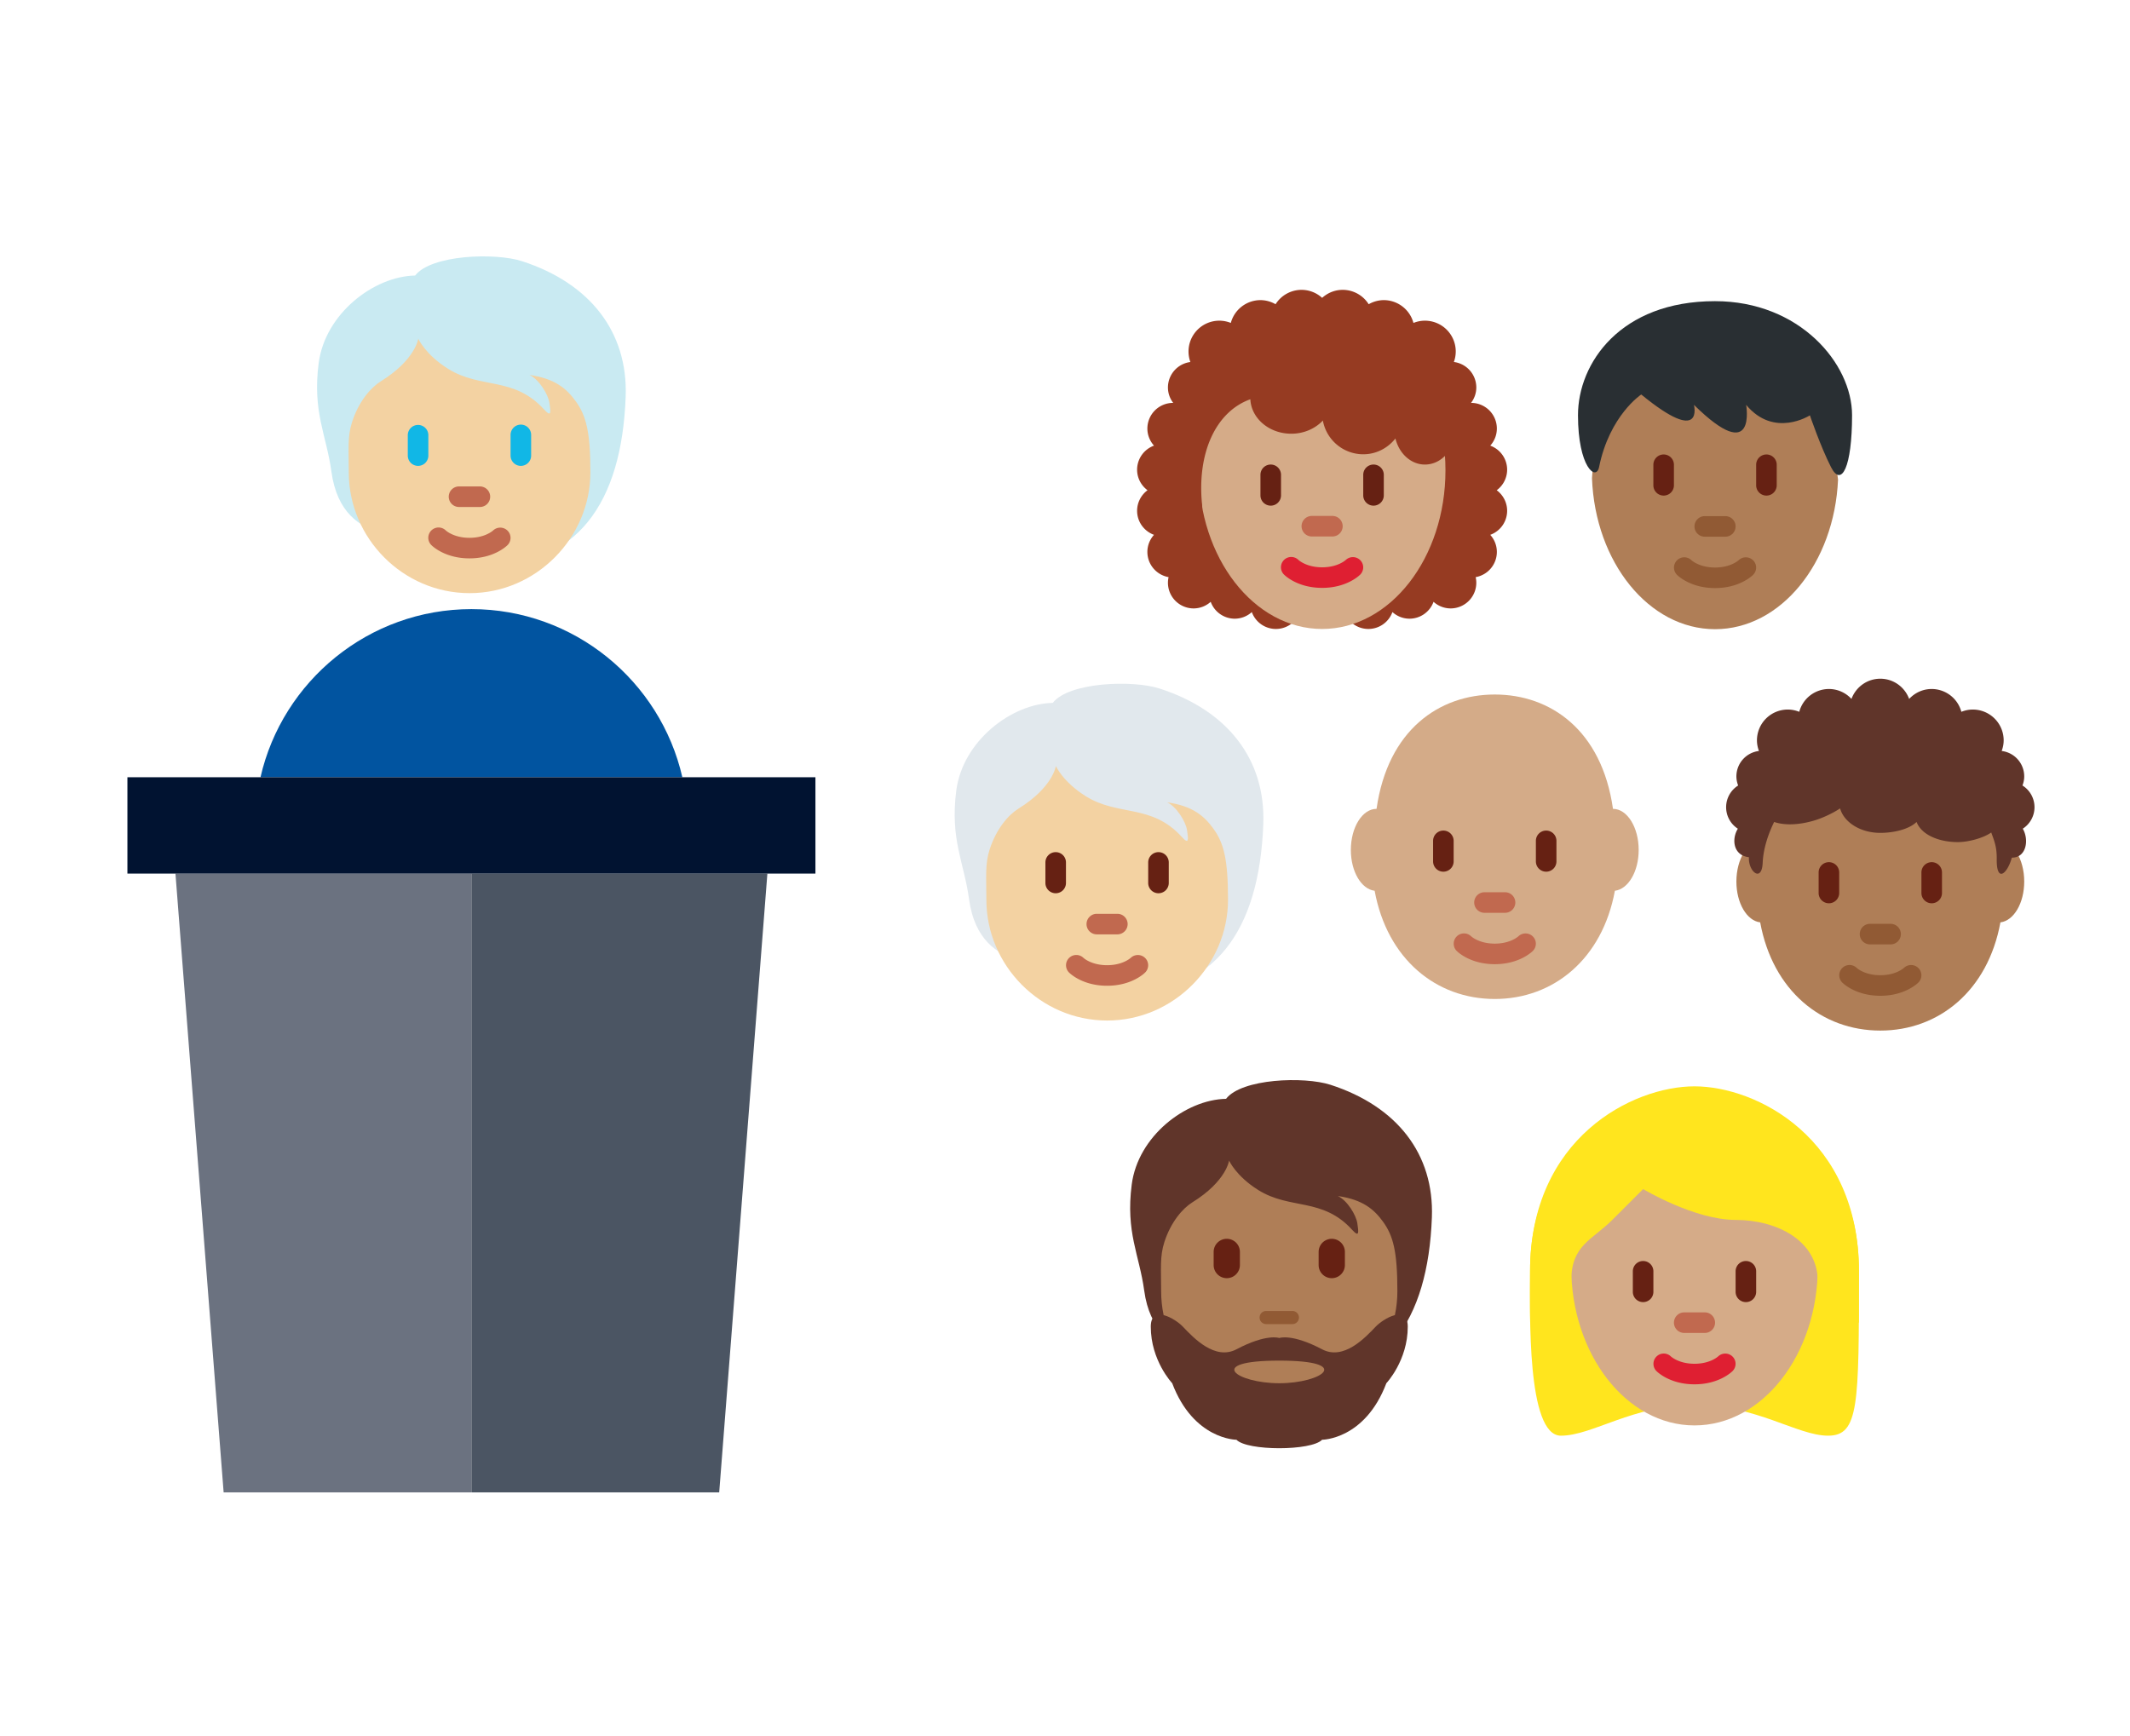 <?xml version="1.0" encoding="UTF-8" standalone="no"?>
<svg
   class="block w-full h-auto max-w-xs sm:max-w-sm md:max-w-md lg:max-w-lg text-eff-blue"
   viewBox="0 0 884.145 720.89"
   xml:space="preserve"
   version="1.1"
   id="svg1"
   sodipodi:docname="mentoring-illustration-color (Copy).svg"
   inkscape:version="1.4.2 (ebf0e940d0, 2025-05-08)"
   xmlns:inkscape="http://www.inkscape.org/namespaces/inkscape"
   xmlns:sodipodi="http://sodipodi.sourceforge.net/DTD/sodipodi-0.dtd"
   xmlns="http://www.w3.org/2000/svg"
   xmlns:svg="http://www.w3.org/2000/svg"><sodipodi:namedview
   id="namedview1"
   pagecolor="#ffffff"
   bordercolor="#000000"
   borderopacity="0.25"
   inkscape:showpageshadow="2"
   inkscape:pageopacity="0.0"
   inkscape:pagecheckerboard="0"
   inkscape:deskcolor="#d1d1d1"
   inkscape:zoom="0.316614"
   inkscape:cx="202.13888"
   inkscape:cy="28.42578"
   inkscape:window-width="1536"
   inkscape:window-height="894"
   inkscape:window-x="0"
   inkscape:window-y="0"
   inkscape:window-maximized="1"
   inkscape:current-layer="svg1" />
  <defs
   id="defs5">
    <style
   id="style1">
                                .cls-1 {
                                    fill: none;
                                    stroke: #000000;
                                    stroke-linecap: round;
                                    stroke-linejoin: round;
                                }
    </style>
  
    
    
  
    
    
  
      
      
      
      
      
      
    
	
	
	
	
	
	

    
    
    
    
  </defs>
  
  
  
  <g
   id="g2"
   transform="matrix(4.267,0,0,4.267,543.658,268.034)">
    <path
   fill="#d4ab88"
   d="M 29.5,15.886 C 28.406,8.197 23.392,4.761 18,4.761 c -5.392,0 -10.406,3.436 -11.5,11.125 -1.381,0 -2.5,1.791 -2.5,4 0,2.107 1.021,3.815 2.314,3.97 1.223,6.649 5.985,10.53 11.686,10.53 5.7,0 10.463,-3.881 11.685,-10.53 1.294,-0.155 2.315,-1.863 2.315,-3.97 0,-2.209 -1.119,-4 -2.5,-4 z"
   id="path1-3" />
    <path
   fill="#c1694f"
   d="m 18,31 c -2.347,0 -3.575,-1.16 -3.707,-1.293 a 1,1 0 0 1 1.404,-1.424 C 15.748,28.33 16.503,29 18,29 c 1.519,0 2.273,-0.69 2.305,-0.719 a 1.008,1.008 0 0 1 1.408,0.029 0.994,0.994 0 0 1 -0.006,1.397 C 21.575,29.84 20.347,31 18,31 Z m 1,-5 h -2 a 1,1 0 1 1 0,-2 h 2 a 1,1 0 1 1 0,2 z"
   id="path2" />
    <path
   fill="#662113"
   d="m 13,22 a 1,1 0 0 1 -1,-1 v -2 a 1,1 0 0 1 2,0 v 2 a 1,1 0 0 1 -1,1 z m 10,0 a 1,1 0 0 1 -1,-1 v -2 a 1,1 0 1 1 2,0 v 2 a 1,1 0 0 1 -1,1 z"
   id="path3" />
  </g><g
   id="g3"
   transform="matrix(4.267,0,0,4.267,703.694,281.15)">
      <path
   fill="#af7e57"
   d="m 32,19.886 c 0,-2.209 -1.119,-4 -2.5,-4 -0.012,0 -0.021,0.005 -0.033,0.005 C 27.955,9.59 23.394,5.011 18,5.011 12.606,5.011 8.044,9.591 6.533,15.891 6.521,15.89 6.511,15.886 6.5,15.886 c -1.381,0 -2.5,1.791 -2.5,4 0,2.107 1.021,3.815 2.314,3.97 1.223,6.649 5.985,10.53 11.686,10.53 5.7,0 10.463,-3.881 11.685,-10.53 C 30.979,23.701 32,21.993 32,19.886 Z"
   id="path1-6" />
      <path
   fill="#60352a"
   d="M 33,12.65 A 2.49,2.49 0 0 0 31.829,10.54 C 31.935,10.263 32,9.965 32,9.65 A 2.492,2.492 0 0 0 29.807,7.181 C 29.925,6.858 30,6.514 30,6.15 a 3,3 0 0 0 -3,-3 c -0.395,0 -0.77,0.081 -1.115,0.22 A 2.994,2.994 0 0 0 23,1.15 c -0.87,0 -1.646,0.376 -2.194,0.967 C 20.384,0.971 19.292,0.15 18,0.15 c -1.292,0 -2.384,0.821 -2.806,1.967 A 2.982,2.982 0 0 0 13,1.15 2.992,2.992 0 0 0 10.116,3.37 2.984,2.984 0 0 0 9,3.15 3,3 0 0 0 6,6.15 C 6,6.514 6.075,6.858 6.193,7.181 A 2.492,2.492 0 0 0 4,9.65 c 0,0.315 0.065,0.613 0.171,0.89 a 2.49,2.49 0 0 0 -0.03,4.204 c -0.613,0.992 -0.479,2.596 1.08,2.774 -0.089,1.381 1.254,2.515 1.337,0.535 0.045,-1.069 0.367,-2.436 1.114,-3.965 1.189,0.403 2.673,0.223 3.876,-0.134 1.203,-0.357 2.29,-1.004 2.538,-1.189 0.378,1.362 1.986,2.385 3.914,2.385 1.296,0 2.798,-0.346 3.528,-1.063 0.476,1.259 2.179,1.96 4.01,1.96 1.076,0 2.534,-0.417 3.252,-0.936 0.287,0.792 0.551,1.387 0.535,2.584 -0.031,2.348 1.025,1.464 1.47,-0.134 1.421,0.009 1.693,-1.738 1.065,-2.819 A 2.49,2.49 0 0 0 33,12.65 Z"
   id="path2-7" />
      <path
   fill="#915a34"
   d="m 18,31 c -2.347,0 -3.575,-1.16 -3.707,-1.293 a 1,1 0 0 1 1.404,-1.424 C 15.748,28.33 16.503,29 18,29 c 1.519,0 2.273,-0.69 2.305,-0.719 a 1.008,1.008 0 0 1 1.408,0.029 0.994,0.994 0 0 1 -0.006,1.397 C 21.575,29.84 20.347,31 18,31 Z m 1,-5 h -2 a 1,1 0 1 1 0,-2 h 2 a 1,1 0 1 1 0,2 z"
   id="path3-5" />
      <path
   fill="#662113"
   d="m 13,22 a 1,1 0 0 1 -1,-1 v -2 a 1,1 0 0 1 2,0 v 2 a 1,1 0 0 1 -1,1 z m 10,0 a 1,1 0 0 1 -1,-1 v -2 a 1,1 0 1 1 2,0 v 2 a 1,1 0 0 1 -1,1 z"
   id="path4" />
    </g><g
   id="g5-6-3"
   transform="matrix(4.267,0,0,4.267,382.735,276.988)">
    
    
    
    <g
   id="g1"><path
     fill="#e1e8ed"
     d="M 23.111,2.081 C 20.473,1.228 14.267,1.46 12.716,3.477 8.682,3.555 3.95,7.201 3.329,12.011 c -0.614,4.76 0.754,6.971 1.241,10.551 0.552,4.056 2.832,5.353 4.655,5.896 2.623,3.465 5.411,3.317 10.092,3.317 9.141,0 13.495,-6.116 13.88,-16.505 C 33.429,8.986 29.743,4.227 23.111,2.081 Z"
     id="path1-2-1-7" /><path
     fill="#f3d2a2"
     d="m 28.339,15.713 c -0.884,-1.225 -2.017,-2.211 -4.499,-2.56 0.931,0.427 1.823,1.901 1.939,2.715 0.116,0.815 0.233,1.474 -0.504,0.659 -2.952,-3.263 -6.167,-1.978 -9.354,-3.972 -2.226,-1.392 -2.903,-2.933 -2.903,-2.933 0,0 -0.272,2.056 -3.646,4.15 -0.978,0.607 -2.145,1.959 -2.793,3.956 -0.465,1.435 -0.321,2.715 -0.321,4.903 0,6.385 5.262,11.753 11.753,11.753 6.491,0 11.753,-5.415 11.753,-11.753 0,-3.97 -0.416,-5.521 -1.425,-6.918 z"
     id="path2-70-8-5" /><path
     fill="#c1694f"
     d="m 18,31 c -2.347,0 -3.575,-1.16 -3.707,-1.293 a 1,1 0 0 1 1.404,-1.424 C 15.748,28.33 16.503,29 18,29 c 1.519,0 2.273,-0.69 2.305,-0.719 a 1.008,1.008 0 0 1 1.408,0.029 0.994,0.994 0 0 1 -0.006,1.397 C 21.575,29.84 20.347,31 18,31 Z m 1,-5 h -2 a 1,1 0 1 1 0,-2 h 2 a 1,1 0 1 1 0,2 z"
     id="path3-93-7-9" /><path
     fill="#662113"
     d="m 13,22 a 1,1 0 0 1 -1,-1 v -2 a 1,1 0 0 1 2,0 v 2 a 1,1 0 0 1 -1,1 z m 10,0 a 1,1 0 0 1 -1,-1 v -2 a 1,1 0 1 1 2,0 v 2 a 1,1 0 0 1 -1,1 z"
     id="path4-6-9-2" /></g>
  </g><path
   fill="#e1e8ed"
   d="m 216.677,108.438 c -11.255,-3.639 -37.734,-2.65 -44.352,5.956 -17.212,0.333 -37.402,15.889 -40.051,36.412 -2.62,20.309 3.217,29.743 5.295,45.018 2.355,17.306 12.083,22.839 19.861,25.156 11.191,14.784 23.087,14.153 43.059,14.153 39.002,0 57.579,-26.095 59.221,-70.421 0.99,-26.812 -14.737,-47.117 -43.034,-56.273 z"
   id="path1-2-1-7-1"
   style="stroke-width:4.267;fill:#c9eaf2;fill-opacity:1" /><path
   fill="#f3d2a2"
   d="m 238.984,166.601 c -3.772,-5.227 -8.606,-9.434 -19.196,-10.923 3.972,1.822 7.778,8.111 8.273,11.584 0.495,3.477 0.994,6.289 -2.15,2.812 -12.595,-13.922 -26.313,-8.439 -39.91,-16.947 -9.498,-5.939 -12.386,-12.514 -12.386,-12.514 0,0 -1.161,8.772 -15.556,17.707 -4.173,2.59 -9.152,8.358 -11.917,16.879 -1.984,6.123 -1.37,11.584 -1.37,20.919 0,27.243 22.451,50.146 50.146,50.146 27.695,0 50.146,-23.104 50.146,-50.146 0,-16.939 -1.775,-23.556 -6.08,-29.517 z"
   id="path2-70-8-5-2"
   style="stroke-width:4.267" /><path
   fill="#c1694f"
   d="m 194.87,231.825 c -10.014,0 -15.253,-4.949 -15.817,-5.517 a 4.266,4.266 0 0 1 5.99,-6.076 c 0.218,0.201 3.439,3.059 9.826,3.059 6.481,0 9.698,-2.944 9.835,-3.068 a 4.301,4.301 0 0 1 6.007,0.124 4.241,4.241 0 0 1 -0.026,5.961 c -0.563,0.567 -5.803,5.517 -15.817,5.517 z m 4.267,-21.333 h -8.533 a 4.267,4.267 0 1 1 0,-8.533 h 8.533 a 4.267,4.267 0 1 1 0,8.533 z"
   id="path3-93-7-9-7"
   style="stroke-width:4.267" /><path
   fill="#662113"
   d="m 173.537,193.425 a 4.267,4.267 0 0 1 -4.267,-4.267 v -8.533 a 4.267,4.267 0 0 1 8.533,0 v 8.533 a 4.267,4.267 0 0 1 -4.267,4.267 z m 42.667,0 a 4.267,4.267 0 0 1 -4.267,-4.267 v -8.533 a 4.267,4.267 0 1 1 8.533,0 v 8.533 a 4.267,4.267 0 0 1 -4.267,4.267 z"
   id="path4-6-9-2-0"
   style="stroke-width:4.267;fill:#11b7e6;fill-opacity:1" />
  <g
   id="g13"
   transform="translate(34.743,-44.218)"><g
     id="g4"
     transform="matrix(4.267,0,0,4.267,419.467,491.887)">
      <path
   fill="#60352a"
   d="M 22.986,0.637 C 20.408,-0.197 14.34,0.03 12.823,2.002 c -3.944,0.076 -8.57,3.64 -9.177,8.343 -0.6,4.654 0.738,6.815 1.214,10.315 0.539,3.965 2.768,5.233 4.551,5.764 2.564,3.387 5.29,3.242 9.866,3.242 8.937,0 13.193,-5.98 13.569,-16.136 C 33.073,7.387 29.469,2.735 22.986,0.637 Z"
   id="path1-35" />
      <path
   fill="#af7e57"
   d="m 28.097,13.964 c -0.865,-1.197 -1.972,-2.161 -4.399,-2.503 0.91,0.417 1.782,1.858 1.896,2.654 0.114,0.796 0.228,1.441 -0.493,0.645 -2.886,-3.19 -6.03,-1.934 -9.145,-3.883 C 13.78,9.516 13.118,8.01 13.118,8.01 c 0,0 -0.265,2.01 -3.565,4.058 -0.956,0.594 -2.097,1.916 -2.73,3.868 -0.455,1.403 -0.314,2.655 -0.314,4.793 0,6.242 5.144,11.49 11.49,11.49 6.346,0 11.49,-5.294 11.49,-11.49 10e-4,-3.883 -0.406,-5.399 -1.392,-6.765 z"
   id="path2-62" />
      <path
   fill="#60352a"
   d="m 27.375,24.174 c -1.042,1.1 -3.125,3.3 -5.208,2.2 -2.946,-1.556 -4.167,-1.1 -4.167,-1.1 0,0 -1.221,-0.455 -4.167,1.1 -2.083,1.1 -4.167,-1.1 -5.208,-2.2 -0.737,-0.778 -3.125,-2.2 -3.125,0 0,3.3 2.083,5.5 2.083,5.5 2.083,5.5 6.25,5.5 6.25,5.5 1.042,1.1 7.292,1.1 8.333,0 0,0 4.167,0 6.25,-5.5 0,0 2.083,-2.2 2.083,-5.5 0.001,-2.2 -2.388,-0.777 -3.124,0 z"
   id="path3-9" />
      <path
   fill="#af7e57"
   d="m 18,29.675 c -4.167,0 -7.292,-2.2 0,-2.2 7.292,0 4.167,2.2 0,2.2 z"
   id="path4-1" />
      <path
   fill="#915a34"
   d="m 19.276,23.921 h -2.553 a 0.638,0.638 0 1 1 0,-1.276 h 2.553 a 0.638,0.638 0 1 1 0,1.276 z"
   id="path5" />
      <path
   fill="#662113"
   d="m 12.893,19.453 a 1.277,1.277 0 0 1 -1.277,-1.277 v -1.277 a 1.277,1.277 0 0 1 2.554,0 v 1.277 c 0,0.705 -0.572,1.277 -1.277,1.277 z m 10.213,0 a 1.277,1.277 0 0 1 -1.277,-1.277 v -1.277 a 1.277,1.277 0 0 1 2.554,0 v 1.277 c 0,0.705 -0.572,1.277 -1.277,1.277 z"
   id="path6" />
    </g><g
     id="g10"
     transform="matrix(1.5,0,0,1.5,-347.627,-231.015)"><g
       id="g8"
       transform="translate(60.01,154.763)"><g
         id="g5"
         transform="matrix(2.844,0,0,2.844,566.302,326.566)">
    <path
   fill="#ffe51e"
   d="m 18,3 c 6,0 16,3 16,16 0,13 0,16 -3,16 C 28,35 24,32 18,32 12,32 8.085,35 5,35 1.657,35 2,23 2,19 2,6 12,3 18,3 Z"
   id="path1-2" />
    <path
   fill="#d5ab88"
   d="M 6,18.562 C 6,10.036 11.373,3.124 18,3.124 c 6.627,0 12,6.912 12,15.438 C 30,27.088 24.627,34 18,34 11.373,34 6,27.088 6,18.562 Z"
   id="path2-8" />
    <path
   fill="#df1f32"
   d="m 18,30 c -2.347,0 -3.575,-1.16 -3.707,-1.293 a 1,1 0 0 1 1.404,-1.424 C 15.748,27.33 16.503,28 18,28 c 1.519,0 2.273,-0.69 2.305,-0.719 a 1.008,1.008 0 0 1 1.408,0.029 0.994,0.994 0 0 1 -0.006,1.397 C 21.575,28.84 20.347,30 18,30 Z"
   id="path3-97" />
    <path
   fill="#c1694f"
   d="m 19,25 h -2 a 1,1 0 1 1 0,-2 h 2 a 1,1 0 1 1 0,2 z"
   id="path4-3" />
    <path
   fill="#ffe51e"
   d="M 3.064,24 C 3.034,23.675 3,23.353 3,23 c 0,-5 3,0.562 3,-3 0,-3.563 2,-4 4,-6 l 3,-3 c 0,0 5,3 9,3 4,0 8,2 8,6 0,4 3,-2 3,3 0,0.355 -0.033,0.673 -0.058,1 h 1.049 C 34,22.523 34,20.868 34,19 34,6 24,1 18,1 12,1 2,6 2,19 c 0,1.158 -0.028,2.986 0.012,5 z"
   id="path5-6" />
    <path
   d="m 13,22 a 1,1 0 0 1 -1,-1 v -2 a 1,1 0 0 1 2,0 v 2 a 1,1 0 0 1 -1,1 z m 10,0 a 1,1 0 0 1 -1,-1 v -2 a 1,1 0 1 1 2,0 v 2 a 1,1 0 0 1 -1,1 z"
   fill="#662113"
   id="path6-1" />
  </g></g></g></g>
  <g
   id="g14"
   transform="translate(4.009)"><g
     id="g11"
     transform="matrix(1.5,0,0,1.5,-105.079,-225.985)"><path
       fill="#963b22"
       d="m 481.564,286.348 a 7.08,7.08 0 0 0 2.884,-5.689 7.097,7.097 0 0 0 -4.676,-6.656 7.054,7.054 0 0 0 1.832,-4.722 7.111,7.111 0 0 0 -7.111,-7.111 l -0.034,0.003 c 0.902,-1.192 1.456,-2.66 1.456,-4.27 a 7.111,7.111 0 0 0 -7.111,-7.111 7.054,7.054 0 0 0 -4.591,1.721 C 456.305,242.865 445.184,236.57 433.248,236.57 c -12.214,0 -23.578,5.777 -31.514,15.491 a 7.111,7.111 0 0 0 -11.153,5.842 c 0,1.61 0.555,3.078 1.456,4.27 l -0.034,-0.003 a 7.111,7.111 0 0 0 -7.111,7.111 c 0,1.82 0.705,3.465 1.832,4.722 a 7.097,7.097 0 0 0 -4.676,6.656 c 0,2.338 1.143,4.392 2.884,5.689 a 7.08,7.08 0 0 0 -2.884,5.689 c 0,3.066 1.954,5.658 4.676,6.656 a 7.054,7.054 0 0 0 -1.832,4.722 c 0,3.502 2.537,6.397 5.868,6.986 a 7.128,7.128 0 0 0 -0.179,1.547 7.111,7.111 0 0 0 7.111,7.111 7.054,7.054 0 0 0 4.722,-1.832 7.097,7.097 0 0 0 6.656,4.676 7.054,7.054 0 0 0 4.722,-1.832 7.097,7.097 0 0 0 6.656,4.676 7.1,7.1 0 0 0 6.983,-5.848 c 1.914,0.097 3.849,0.159 5.817,0.159 1.966,0 3.897,-0.088 5.811,-0.222 a 7.097,7.097 0 0 0 6.989,5.911 7.097,7.097 0 0 0 6.656,-4.676 7.054,7.054 0 0 0 4.722,1.832 7.097,7.097 0 0 0 6.656,-4.676 7.054,7.054 0 0 0 4.722,1.832 7.111,7.111 0 0 0 7.111,-7.111 c 0,-0.532 -0.068,-1.047 -0.179,-1.547 a 7.1,7.1 0 0 0 5.868,-6.986 7.054,7.054 0 0 0 -1.832,-4.722 7.097,7.097 0 0 0 4.676,-6.656 c 0,-2.338 -1.143,-4.392 -2.884,-5.689 z"
       id="path1-29"
       style="stroke-width:2.844" /><path
       fill="#d5ab88"
       d="m 399.115,280.835 c 0,-24.252 15.283,-43.913 34.133,-43.913 18.85,0 34.133,19.661 34.133,43.913 0,24.252 -15.283,43.913 -34.133,43.913 -18.85,0 -34.133,-19.661 -34.133,-43.913 z"
       id="path2-3"
       style="stroke-width:2.844" /><path
       fill="#df1f32"
       d="m 433.248,313.37 c -6.676,0 -10.169,-3.3 -10.544,-3.678 a 2.844,2.844 0 0 1 3.994,-4.05 c 0.145,0.134 2.293,2.039 6.551,2.039 4.321,0 6.465,-1.963 6.556,-2.045 a 2.867,2.867 0 0 1 4.005,0.083 2.827,2.827 0 0 1 -0.017,3.974 c -0.375,0.378 -3.868,3.678 -10.544,3.678 z"
       id="path3-1"
       style="stroke-width:2.844" /><path
       fill="#c1694f"
       d="m 436.093,299.148 h -5.689 a 2.844,2.844 0 1 1 0,-5.689 h 5.689 a 2.844,2.844 0 1 1 0,5.689 z"
       id="path4-9"
       style="stroke-width:2.844" /><path
       fill="#662113"
       d="m 419.026,290.614 a 2.844,2.844 0 0 1 -2.844,-2.844 v -5.689 a 2.844,2.844 0 0 1 5.689,0 v 5.689 a 2.844,2.844 0 0 1 -2.844,2.844 z m 28.444,0 a 2.844,2.844 0 0 1 -2.844,-2.844 v -5.689 a 2.844,2.844 0 1 1 5.689,0 v 5.689 a 2.844,2.844 0 0 1 -2.844,2.844 z"
       id="path5-4"
       style="stroke-width:2.844" /><path
       fill="#963b22"
       d="m 466.844,254.709 a 8.488,8.488 0 0 0 3.382,-6.761 8.533,8.533 0 0 0 -8.533,-8.533 c -1.124,0 -2.19,0.23 -3.174,0.626 a 8.511,8.511 0 0 0 -8.203,-6.315 8.448,8.448 0 0 0 -4.181,1.138 8.511,8.511 0 0 0 -7.196,-3.982 c -2.196,0 -4.176,0.853 -5.689,2.216 a 8.471,8.471 0 0 0 -5.689,-2.216 8.511,8.511 0 0 0 -7.196,3.982 8.448,8.448 0 0 0 -4.181,-1.138 8.511,8.511 0 0 0 -8.203,6.315 8.488,8.488 0 0 0 -3.174,-0.626 8.533,8.533 0 0 0 -4.742,15.625 c -3.584,5.217 -5.834,10.414 -6.992,13.887 -3.2,9.6 8.041,32.478 6.932,21.154 -1.331,-13.619 3.516,-25.358 13.38,-28.917 0.259,5.302 5.211,9.54 11.332,9.54 3.533,0 6.653,-1.439 8.738,-3.652 a 11.366,11.366 0 0 0 11.173,9.341 c 3.627,0 6.818,-1.729 8.903,-4.372 1.024,4.159 4.272,7.216 8.164,7.216 4.713,0 8.533,-4.457 8.533,-9.956 a 11.435,11.435 0 0 0 -0.33,-2.6 c 0.196,-0.503 0.33,-1.047 0.33,-1.667 0,-2.651 -1.101,-6.397 -3.382,-10.305 z"
       id="path6-7"
       style="stroke-width:2.844" /></g><g
     id="g7"
     transform="matrix(4.267,0,0,4.267,631.086,111.881)">
      <path
   fill="#af7e57"
   d="m 23.359,11.288 c -4,0 -12.652,-1.04 -12.652,-1.04 0,0 -1.73,1.903 -2.73,2.903 C 6.114,15.014 6.276,17.372 6.029,20.313 6.336,28.487 11.569,35 18,35 c 6.394,0 11.606,-6.44 11.965,-14.551 -0.352,-3.63 -2.796,-9.161 -6.606,-9.161 z"
   id="path1-8" />
      <path
   d="m 18,31 c -2.347,0 -3.575,-1.16 -3.707,-1.293 a 1,1 0 0 1 1.404,-1.424 C 15.748,28.33 16.503,29 18,29 c 1.519,0 2.273,-0.69 2.305,-0.719 a 1.008,1.008 0 0 1 1.408,0.029 0.994,0.994 0 0 1 -0.006,1.397 C 21.575,29.84 20.347,31 18,31 Z m 1,-5 h -2 a 1,1 0 1 1 0,-2 h 2 a 1,1 0 1 1 0,2 z"
   fill="#915a34"
   id="path2-4" />
      <path
   d="m 13,22 a 1,1 0 0 1 -1,-1 v -2 a 1,1 0 0 1 2,0 v 2 a 1,1 0 0 1 -1,1 z m 10,0 a 1,1 0 0 1 -1,-1 v -2 a 1,1 0 1 1 2,0 v 2 a 1,1 0 0 1 -1,1 z"
   fill="#662113"
   id="path3-50" />
      <path
   fill="#292f33"
   d="m 17.998,3.083 c 8.205,0 13.331,6.054 13.331,11.099 0,5.044 -1.026,7.064 -2.051,5.044 -1.026,-2.017 -2.051,-5.035 -2.051,-5.035 0,0 -3.478,2.253 -6.203,-1.019 0,0 1.077,6.054 -5.077,0 0,0 1.026,4.037 -5.127,-1.008 0,0 -3.077,2.018 -4.102,7.062 -0.284,1.401 -2.051,0 -2.051,-5.044 C 4.666,9.137 8.768,3.083 17.998,3.083"
   id="path4-36" />
    </g></g>
  
<polygon
   style="fill:#6b7280;fill-opacity:1"
   points="144.492,494.689 247.344,494.689 247.344,237.775 124.492,237.775 "
   id="polygon1"
   transform="translate(-51.662,124.923)" /><polygon
   style="fill:#4b5563;fill-opacity:1"
   points="350.197,494.689 370.197,237.775 247.344,237.775 247.344,494.689 "
   id="polygon2"
   transform="translate(-51.662,124.923)" /><path
   style="fill:#0154a0;fill-opacity:1"
   d="m 195.682,252.895 c -42.645,0 -78.44,29.88 -87.555,69.803 h 175.111 c -9.116,-39.923 -44.91,-69.803 -87.556,-69.803 z"
   id="path4-5" /><rect
   x="52.887"
   y="322.698"
   style="fill:#011331;fill-opacity:1"
   width="285.592"
   height="40"
   id="rect4" /></svg>
